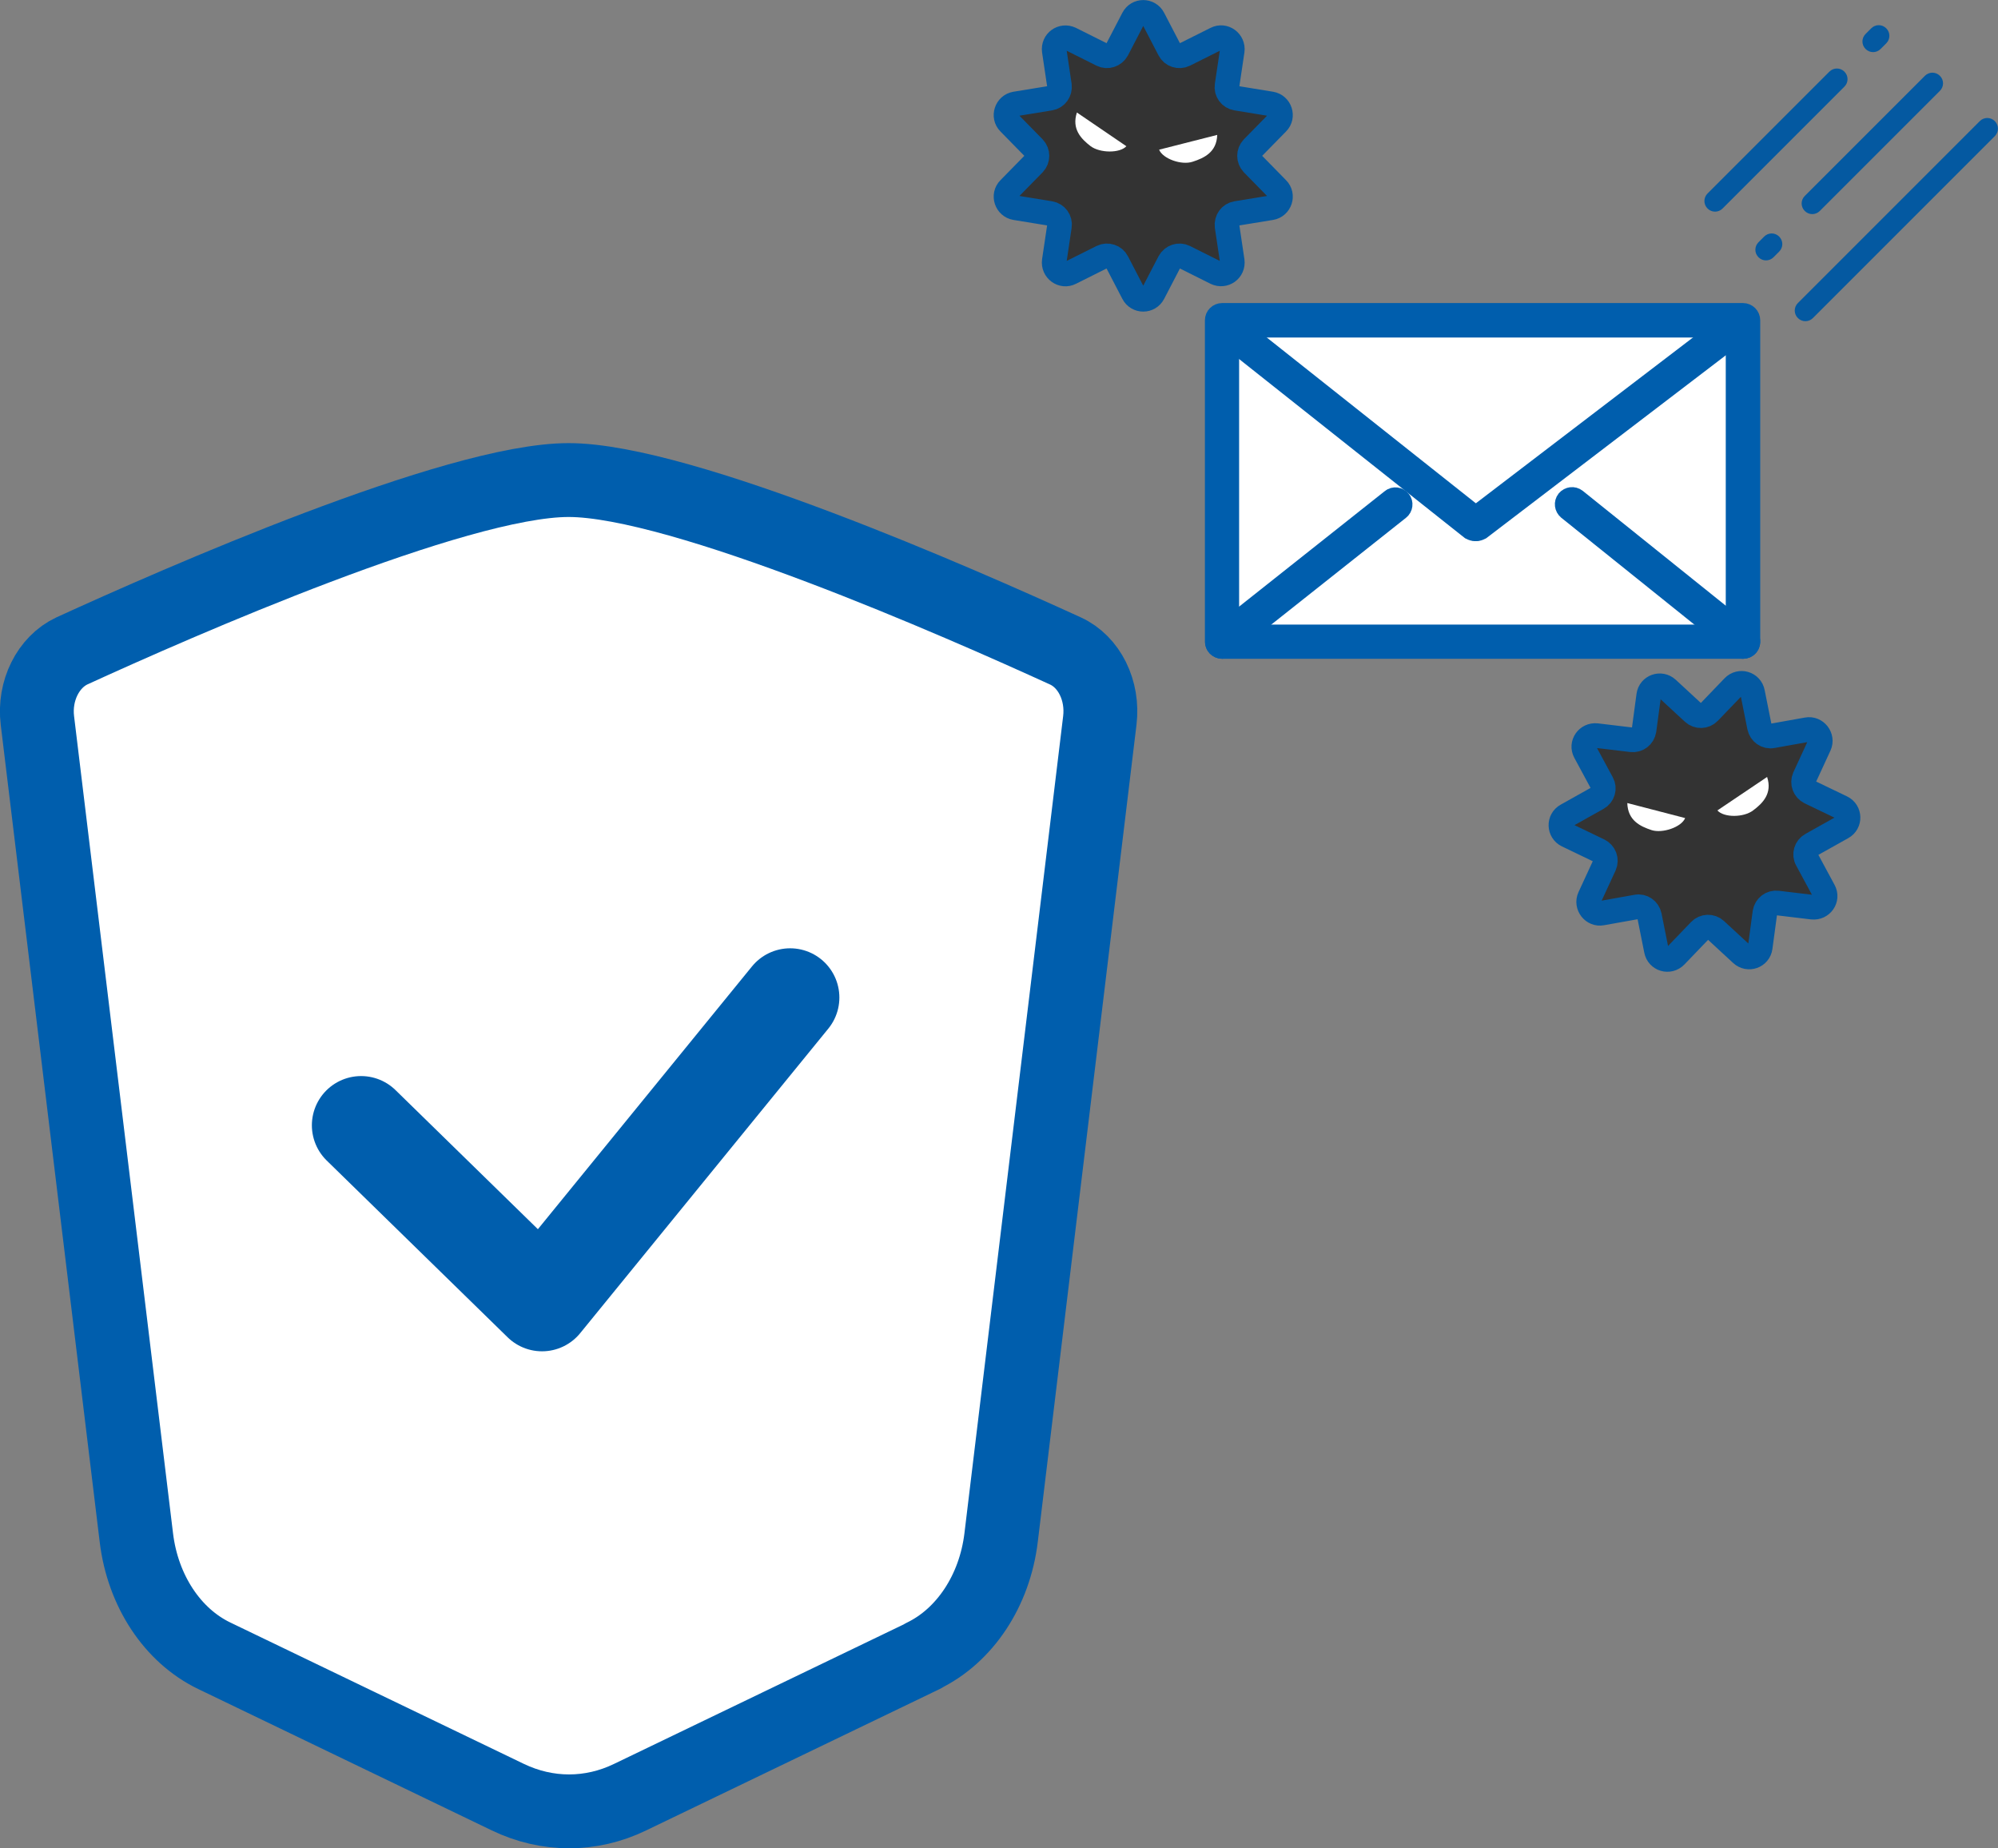 <?xml version="1.0" encoding="UTF-8"?><svg id="_レイヤー_2" xmlns="http://www.w3.org/2000/svg" viewBox="0 0 81.17 75.07"><rect x="0" y="0" width="81.17" height="75.07" fill="#808080" stroke="none"/><defs><style>.cls-1{fill:#005ead;stroke-miterlimit:10;}.cls-1,.cls-2,.cls-3{stroke:#005ead;}.cls-2{fill:none;stroke-width:4px;}.cls-2,.cls-4,.cls-3{stroke-linecap:round;stroke-linejoin:round;}.cls-4{fill:#333;stroke:#0459a1;}.cls-5,.cls-3{fill:#fff;}.cls-6{fill:#0459a1;}.cls-3{stroke-width:3px;}</style></defs><g id="_レイヤー_3"><path class="cls-3" d="M37.52,67.26l-11.92,5.74c-1.59.77-3.37.77-4.97,0l-11.92-5.74c-1.71-.82-2.91-2.65-3.17-4.8L1.52,29.27c-.15-1.21.44-2.38,1.4-2.83,4.26-1.95,15.6-6.94,20.18-6.94s15.92,4.99,20.18,6.94c.97.44,1.55,1.61,1.4,2.83l-4.01,33.19c-.26,2.15-1.47,3.98-3.17,4.8Z"/><polyline class="cls-2" points="32.1 40.52 22.02 52.89 14.67 45.71"/><rect class="cls-5" x="49.45" y="12.82" width="21.51" height="13.37"/><path class="cls-1" d="M70.81,26.26h-21.16c-.11,0-.2-.09-.2-.2v-13.05c0-.11.09-.2.2-.2h21.14c.11,0,.2.09.2.2s-.09.2-.2.2h-20.95v12.66h20.77v-12.66h-2.3c-.11,0-.2-.09-.2-.2s.09-.2.2-.2h2.5c.11,0,.2.09.2.2v13.05c0,.11-.09.2-.2.2Z"/><path class="cls-1" d="M70.81,26.26s-.09-.01-.12-.04l-6.95-5.58c-.08-.07-.1-.19-.03-.28.07-.08.19-.1.28-.03l6.95,5.58c.08.07.1.19.03.28-.04.05-.1.07-.15.07Z"/><path class="cls-1" d="M49.65,26.26c-.06,0-.11-.03-.15-.07-.07-.08-.05-.21.03-.27l7.04-5.58c.08-.07.21-.05.27.03.07.08.05.21-.03.27l-7.04,5.58s-.08.04-.12.04Z"/><path class="cls-1" d="M59.99,21.48c-.06,0-.11-.03-.15-.07-.07-.08-.05-.21.03-.27l10.7-8.17c.08-.07.21-.05.27.03.07.08.05.21-.03.27l-10.7,8.17s-.08.04-.12.04Z"/><path class="cls-1" d="M59.91,21.48c.06,0,.11-.03.15-.07.07-.08.05-.21-.03-.27l-10.14-8.04c-.08-.07-.21-.05-.27.03-.07.08-.05.21.03.27l10.14,8.04s.08.04.12.04Z"/><path class="cls-4" d="M46.85.75l.66,1.27c.11.22.39.31.61.2l1.28-.64c.33-.17.71.11.66.48l-.21,1.41c-.04.25.13.48.38.52l1.41.23c.36.06.51.51.25.77l-1,1.02c-.17.18-.17.46,0,.64l1,1.02c.26.26.11.71-.25.77l-1.41.23c-.25.04-.41.27-.38.52l.21,1.41c.05.37-.32.64-.66.48l-1.28-.64c-.22-.11-.49-.02-.61.2l-.66,1.27c-.17.33-.64.33-.81,0l-.66-1.27c-.11-.22-.39-.31-.61-.2l-1.28.64c-.33.17-.71-.11-.66-.48l.21-1.41c.04-.25-.13-.48-.38-.52l-1.41-.23c-.36-.06-.51-.51-.25-.77l1-1.02c.17-.18.17-.46,0-.64l-1-1.02c-.26-.26-.11-.71.25-.77l1.41-.23c.25-.04.41-.27.38-.52l-.21-1.41c-.05-.37.32-.64.66-.48l1.28.64c.22.11.49.02.61-.2l.66-1.27c.17-.33.64-.33.81,0Z"/><path class="cls-5" d="M43.75,4.57l2.01,1.37c-.27.29-1.07.28-1.45,0-.39-.3-.78-.7-.56-1.37Z"/><path class="cls-5" d="M49.45,5.48l-2.36.6c.15.37.91.64,1.36.49.47-.15.98-.39,1-1.09Z"/><path class="cls-4" d="M67.74,27.98l1.05.97c.18.17.47.16.64-.02l.99-1.03c.26-.27.71-.14.78.23l.28,1.4c.05.24.28.41.53.36l1.4-.25c.36-.07.65.31.5.64l-.6,1.3c-.1.23,0,.49.22.6l1.29.62c.33.16.35.63.02.81l-1.25.7c-.22.12-.3.4-.18.61l.68,1.26c.18.33-.09.71-.46.67l-1.42-.17c-.25-.03-.47.14-.51.39l-.19,1.41c-.05.37-.49.52-.76.27l-1.05-.97c-.18-.17-.47-.16-.64.02l-.99,1.03c-.26.27-.71.14-.78-.23l-.28-1.4c-.05-.24-.28-.41-.53-.36l-1.4.25c-.36.07-.65-.31-.5-.64l.6-1.3c.1-.23,0-.49-.22-.6l-1.29-.62c-.33-.16-.35-.63-.02-.81l1.25-.7c.22-.12.3-.4.18-.61l-.68-1.26c-.18-.33.09-.71.46-.67l1.42.17c.25.03.47-.14.51-.39l.19-1.41c.05-.37.49-.52.76-.27Z"/><path class="cls-5" d="M66.11,32.62l2.35.61c-.15.37-.92.63-1.36.49-.46-.15-.97-.39-.99-1.1Z"/><path class="cls-5" d="M71.79,31.56l-2.02,1.36c.27.3,1.07.29,1.45,0,.39-.29.79-.69.57-1.36Z"/><path class="cls-6" d="M81.04,5.53l-7.39,7.39c-.17.17-.44.17-.61,0s-.17-.44,0-.61l7.39-7.39c.17-.17.44-.17.61,0s.17.44,0,.61Z"/><path class="cls-6" d="M72.28,10.22l-.23.23c-.17.17-.44.17-.61,0s-.17-.44,0-.61l.23-.23c.17-.17.44-.17.61,0s.17.44,0,.61Z"/><path class="cls-6" d="M76.63,1.76l-.23.23c-.17.17-.44.17-.61,0s-.17-.44,0-.61l.23-.23c.17-.17.44-.17.61,0s.17.44,0,.61Z"/><path class="cls-6" d="M78.81,3.69l-4.88,4.88c-.17.17-.44.17-.61,0s-.17-.44,0-.61l4.88-4.88c.17-.17.44-.17.61,0s.17.44,0,.61Z"/><path class="cls-6" d="M74.93,3.52l-4.95,4.95c-.17.17-.44.17-.61,0s-.17-.44,0-.61l4.95-4.95c.17-.17.44-.17.61,0s.17.44,0,.61Z"/></g></svg>